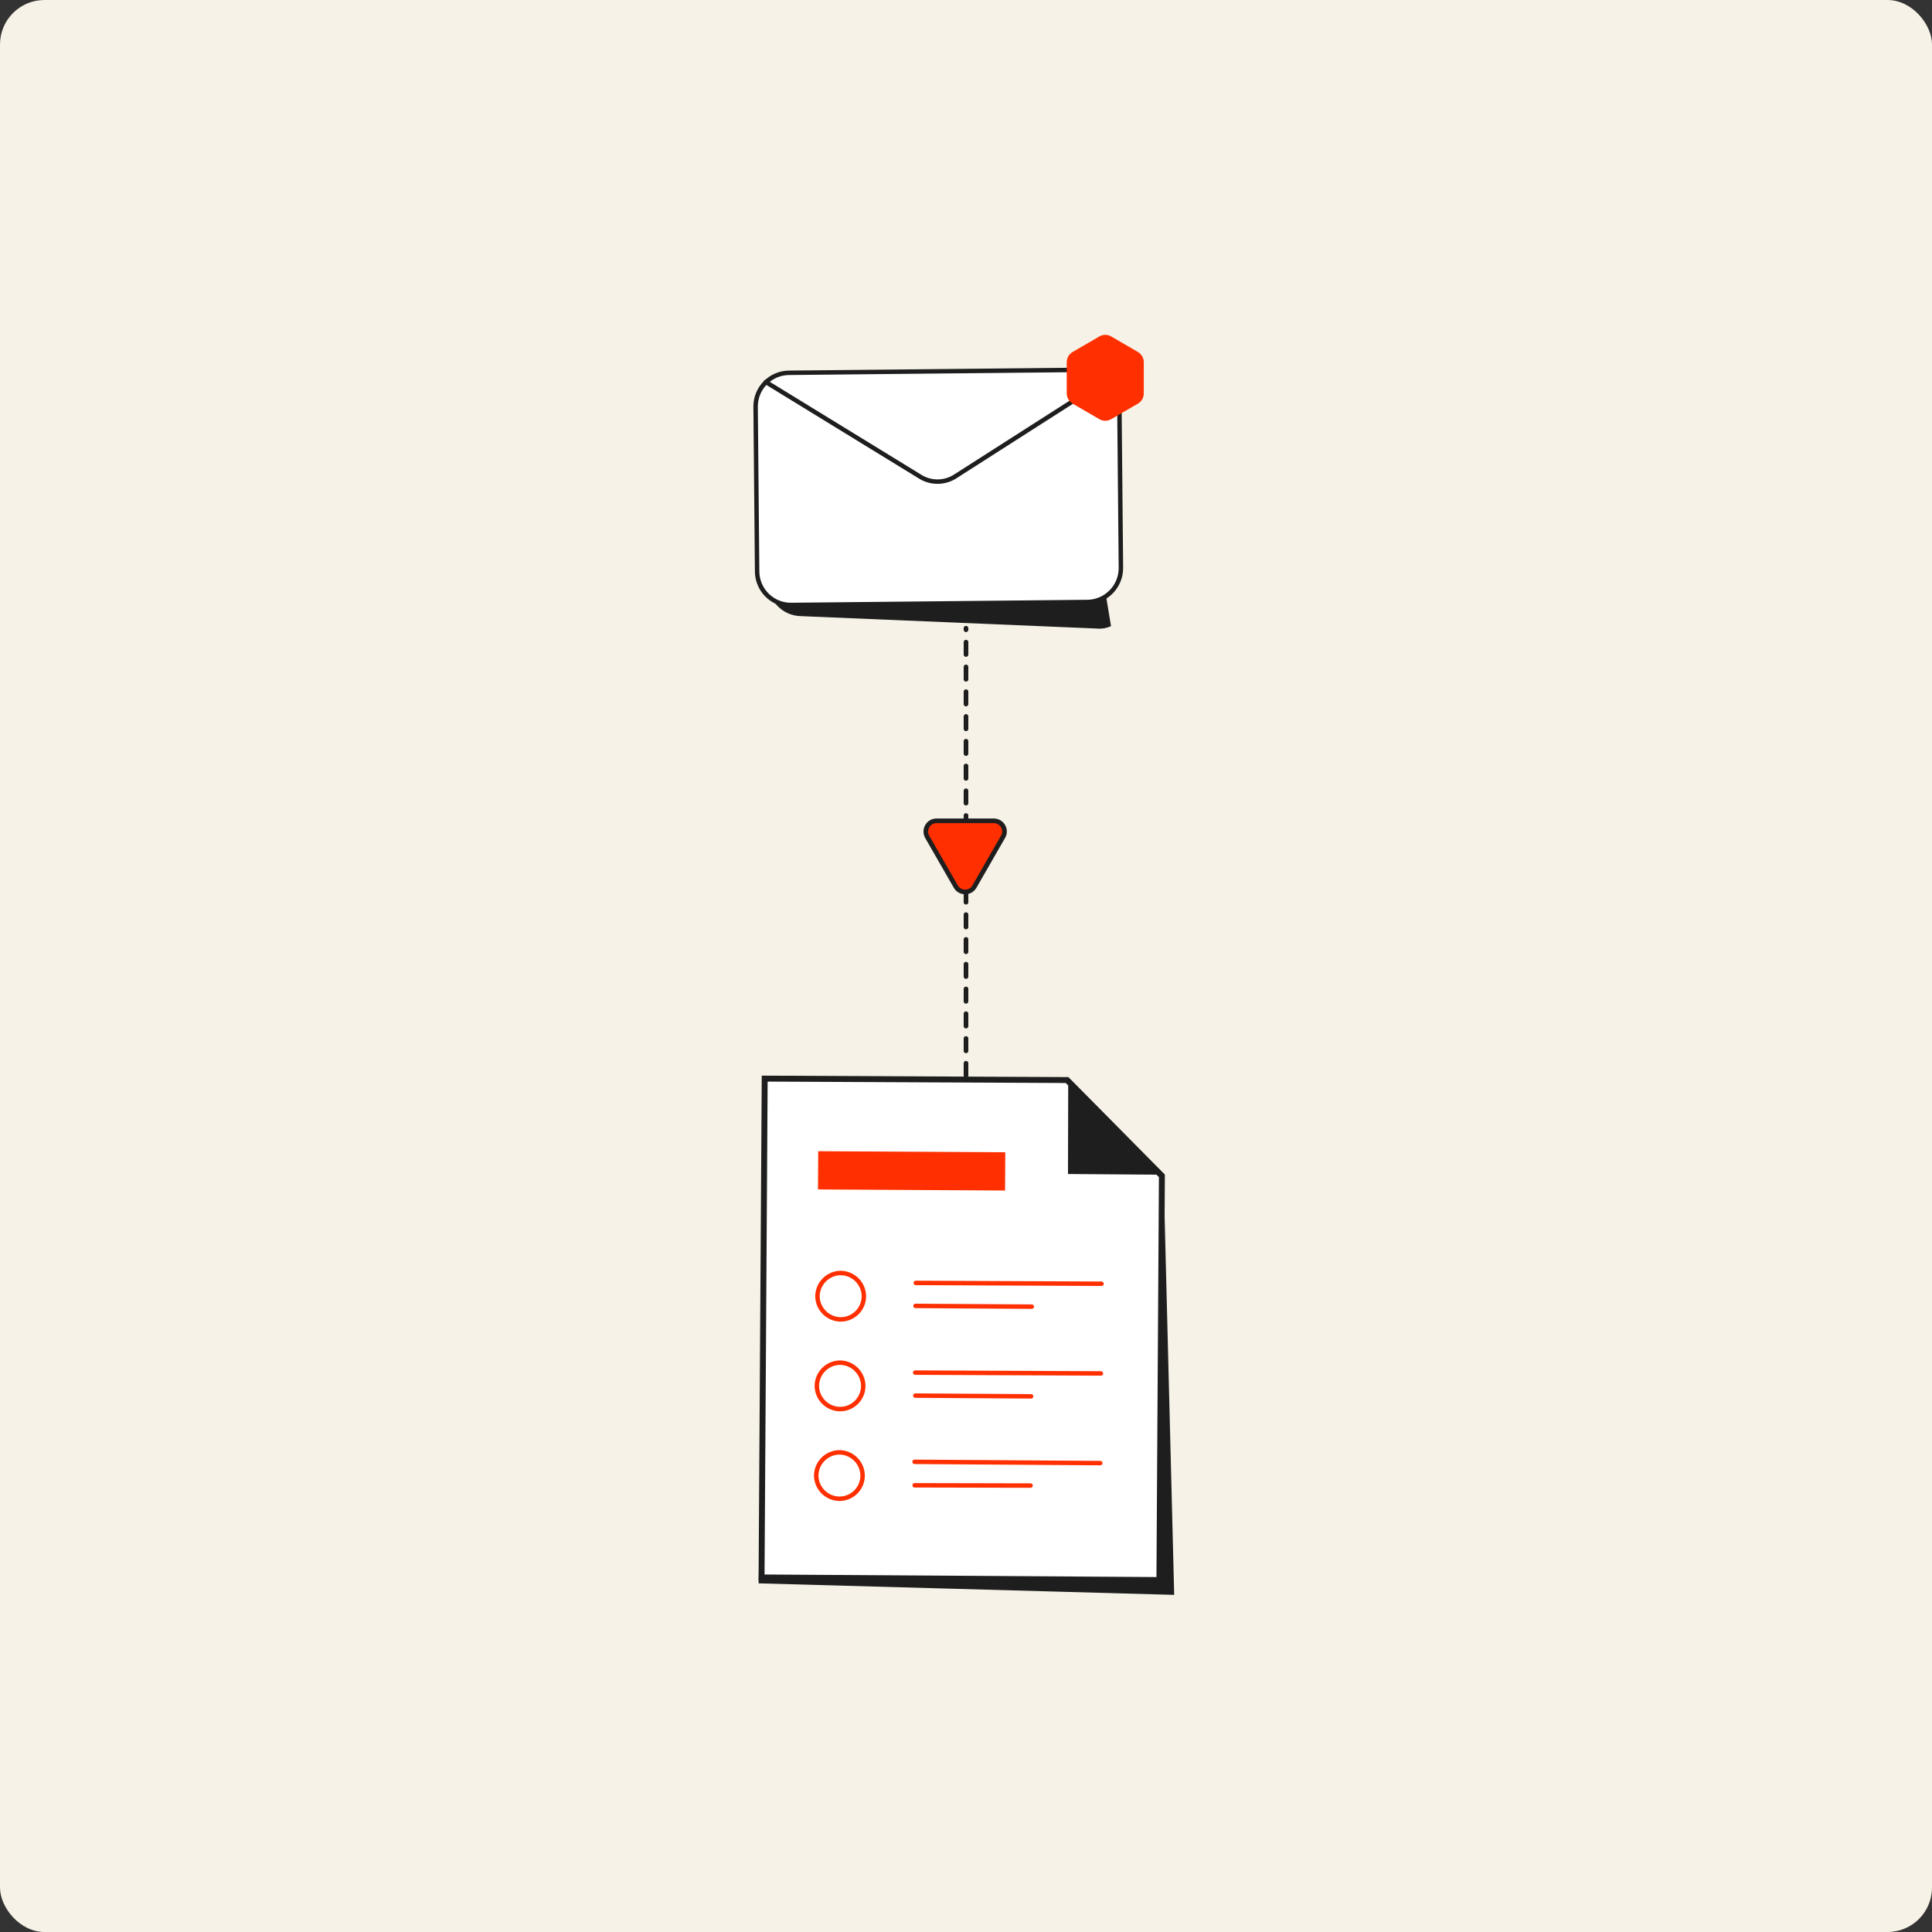<svg fill="none" height="652" viewBox="0 0 652 652" width="652" xmlns="http://www.w3.org/2000/svg"><rect x="0" y="0" width="652" height="652" fill="#333333" stroke="none"/><rect fill="#f6f2e7" height="652" rx="15" width="652"/><path d="m257.025 533.368 4.019-156.361 70.202.481 60.769 32.559 3.219 127.154z" fill="#1e1e1e" stroke="#1e1e1e" stroke-width="2"/><path d="m257.006 532.347 1.058-168.342 102.017.483 32.026 32.361-.841 136.375z" fill="#fff" stroke="#1e1e1e" stroke-width="2"/><path d="m276.128 388.503-.074 12.9 63.129.363.074-12.9z" fill="#ff2f00"/><g stroke="#ff2f00" stroke-width="1.5"><path d="m283.67 445.27c-2.07-.034-4.045-.876-5.502-2.347-1.458-1.47-2.282-3.452-2.298-5.523.034-2.07.876-4.045 2.347-5.502 1.47-1.458 3.453-2.283 5.523-2.298 2.071.031 4.047.873 5.505 2.344 1.459 1.471 2.282 3.455 2.295 5.526-.013 2.077-.849 4.064-2.324 5.526s-3.469 2.279-5.546 2.274z" fill="#fff" stroke-linecap="round" stroke-linejoin="round"/><path d="m309.06 432.95 62.67.28" stroke-linecap="round" stroke-linejoin="round"/><path d="m308.96 440.71 39.24.25" stroke-linecap="round" stroke-linejoin="round"/><path d="m283.46 475.53c-2.071-.031-4.047-.873-5.505-2.344s-2.282-3.455-2.295-5.526c.031-2.071.873-4.047 2.344-5.505 1.471-1.459 3.455-2.282 5.526-2.295 2.07.034 4.045.876 5.503 2.347 1.457 1.47 2.282 3.452 2.297 5.523-.01 2.077-.845 4.066-2.321 5.528-1.475 1.463-3.471 2.28-5.549 2.272z" fill="#fff" stroke-linecap="round" stroke-linejoin="round"/><path d="m308.85 463.22 62.67.28" stroke-linecap="round" stroke-linejoin="round"/><path d="m308.9 470.98 39.08.25" stroke-linecap="round" stroke-linejoin="round"/><path d="m283.25 505.79c-2.07-.029-4.046-.868-5.505-2.338-1.458-1.469-2.282-3.452-2.295-5.522.029-2.07.868-4.047 2.338-5.505 1.469-1.458 3.452-2.282 5.522-2.295 2.071.031 4.048.873 5.506 2.344s2.281 3.455 2.294 5.526c-.002 1.028-.208 2.046-.605 2.994-.397.949-.977 1.809-1.707 2.533s-1.596 1.296-2.548 1.685c-.952.388-1.972.585-3 .578z" fill="#fff" stroke-linecap="round" stroke-linejoin="round"/><path d="m308.65 493.33 62.66.43" stroke-linecap="round" stroke-linejoin="round"/><path d="m308.68 501.25 39.1.09" stroke-linecap="round" stroke-linejoin="round"/></g><path d="m360.42 396.2 32.69.24-32.61-32.95z" fill="#1e1e1e"/><path d="m362.07 133.43 12.87 77.87c-1.527.707-3.217.987-4.89.81l-100-4.19c-1.486-.054-2.946-.402-4.295-1.026-1.35-.623-2.562-1.509-3.566-2.605s-1.78-2.381-2.283-3.78-.723-2.884-.646-4.369l2.38-55.7c.052-1.485.4-2.945 1.022-4.295.623-1.349 1.507-2.561 2.603-3.566 1.095-1.004 2.38-1.78 3.778-2.283s2.883-.723 4.367-.646z" fill="#1e1e1e"/><path d="m367.07 203.16-100.1 1c-3.003.019-5.893-1.15-8.039-3.251-2.147-2.101-3.376-4.966-3.421-7.969l-.51-55.68c-.024-3.003 1.142-5.893 3.243-8.038 2.1-2.146 4.965-3.372 7.967-3.412l100.1-1c3.002-.016 5.889 1.153 8.033 3.255 2.145 2.101 3.372 4.963 3.417 7.965l.52 55.68c-.002 2.995-1.176 5.87-3.271 8.01s-4.945 3.375-7.939 3.44z" fill="#fff"/><path d="m367.07 203.16-100.1 1c-3.003.019-5.893-1.15-8.039-3.251-2.147-2.101-3.376-4.966-3.421-7.969l-.51-55.68c-.024-3.003 1.142-5.893 3.243-8.038 2.1-2.146 4.965-3.372 7.967-3.412l100.1-1c3.002-.016 5.889 1.153 8.033 3.255 2.145 2.101 3.372 4.963 3.417 7.965l.52 55.68c-.002 2.995-1.176 5.87-3.271 8.01s-4.945 3.375-7.939 3.44z" stroke="#1e1e1e" stroke-linecap="round" stroke-linejoin="round" stroke-width="1.5"/><path d="m258.45 128.92 52.06 31.93c1.804 1.13 3.896 1.716 6.024 1.687 2.128-.028 4.203-.669 5.976-1.847l51.4-32.87" stroke="#1e1e1e" stroke-linecap="round" stroke-linejoin="round" stroke-width="1.5"/><path d="m326 363v-151" stroke="#1e1e1e" stroke-dasharray="4.18 4.18" stroke-linecap="round" stroke-linejoin="round" stroke-width="1.571"/><path d="m325.7 277h9.633c2.828 0 4.608 3.037 3.142 5.445l-4.817 8.377-4.816 8.376c-1.362 2.408-4.922 2.408-6.283 0l-4.817-8.376-4.816-8.377c-1.361-2.408.314-5.445 3.141-5.445z" style="fill:#ff2f00;stroke:#1e1e1e;stroke-width:1.571;stroke-miterlimit:10;stroke-linecap:round;stroke-linejoin:round"/><path d="m386 122.252v10.496c0 1.433-.751 2.75-1.984 3.467l-9.032 5.248c-1.233.716-2.754.716-3.968 0l-9.032-5.248c-1.233-.717-1.984-2.034-1.984-3.467v-10.496c0-1.433.751-2.75 1.984-3.467l9.032-5.248c1.233-.716 2.754-.716 3.968 0l9.032 5.248c1.233.736 1.984 2.053 1.984 3.467z" fill="#ff2f00"/></svg>